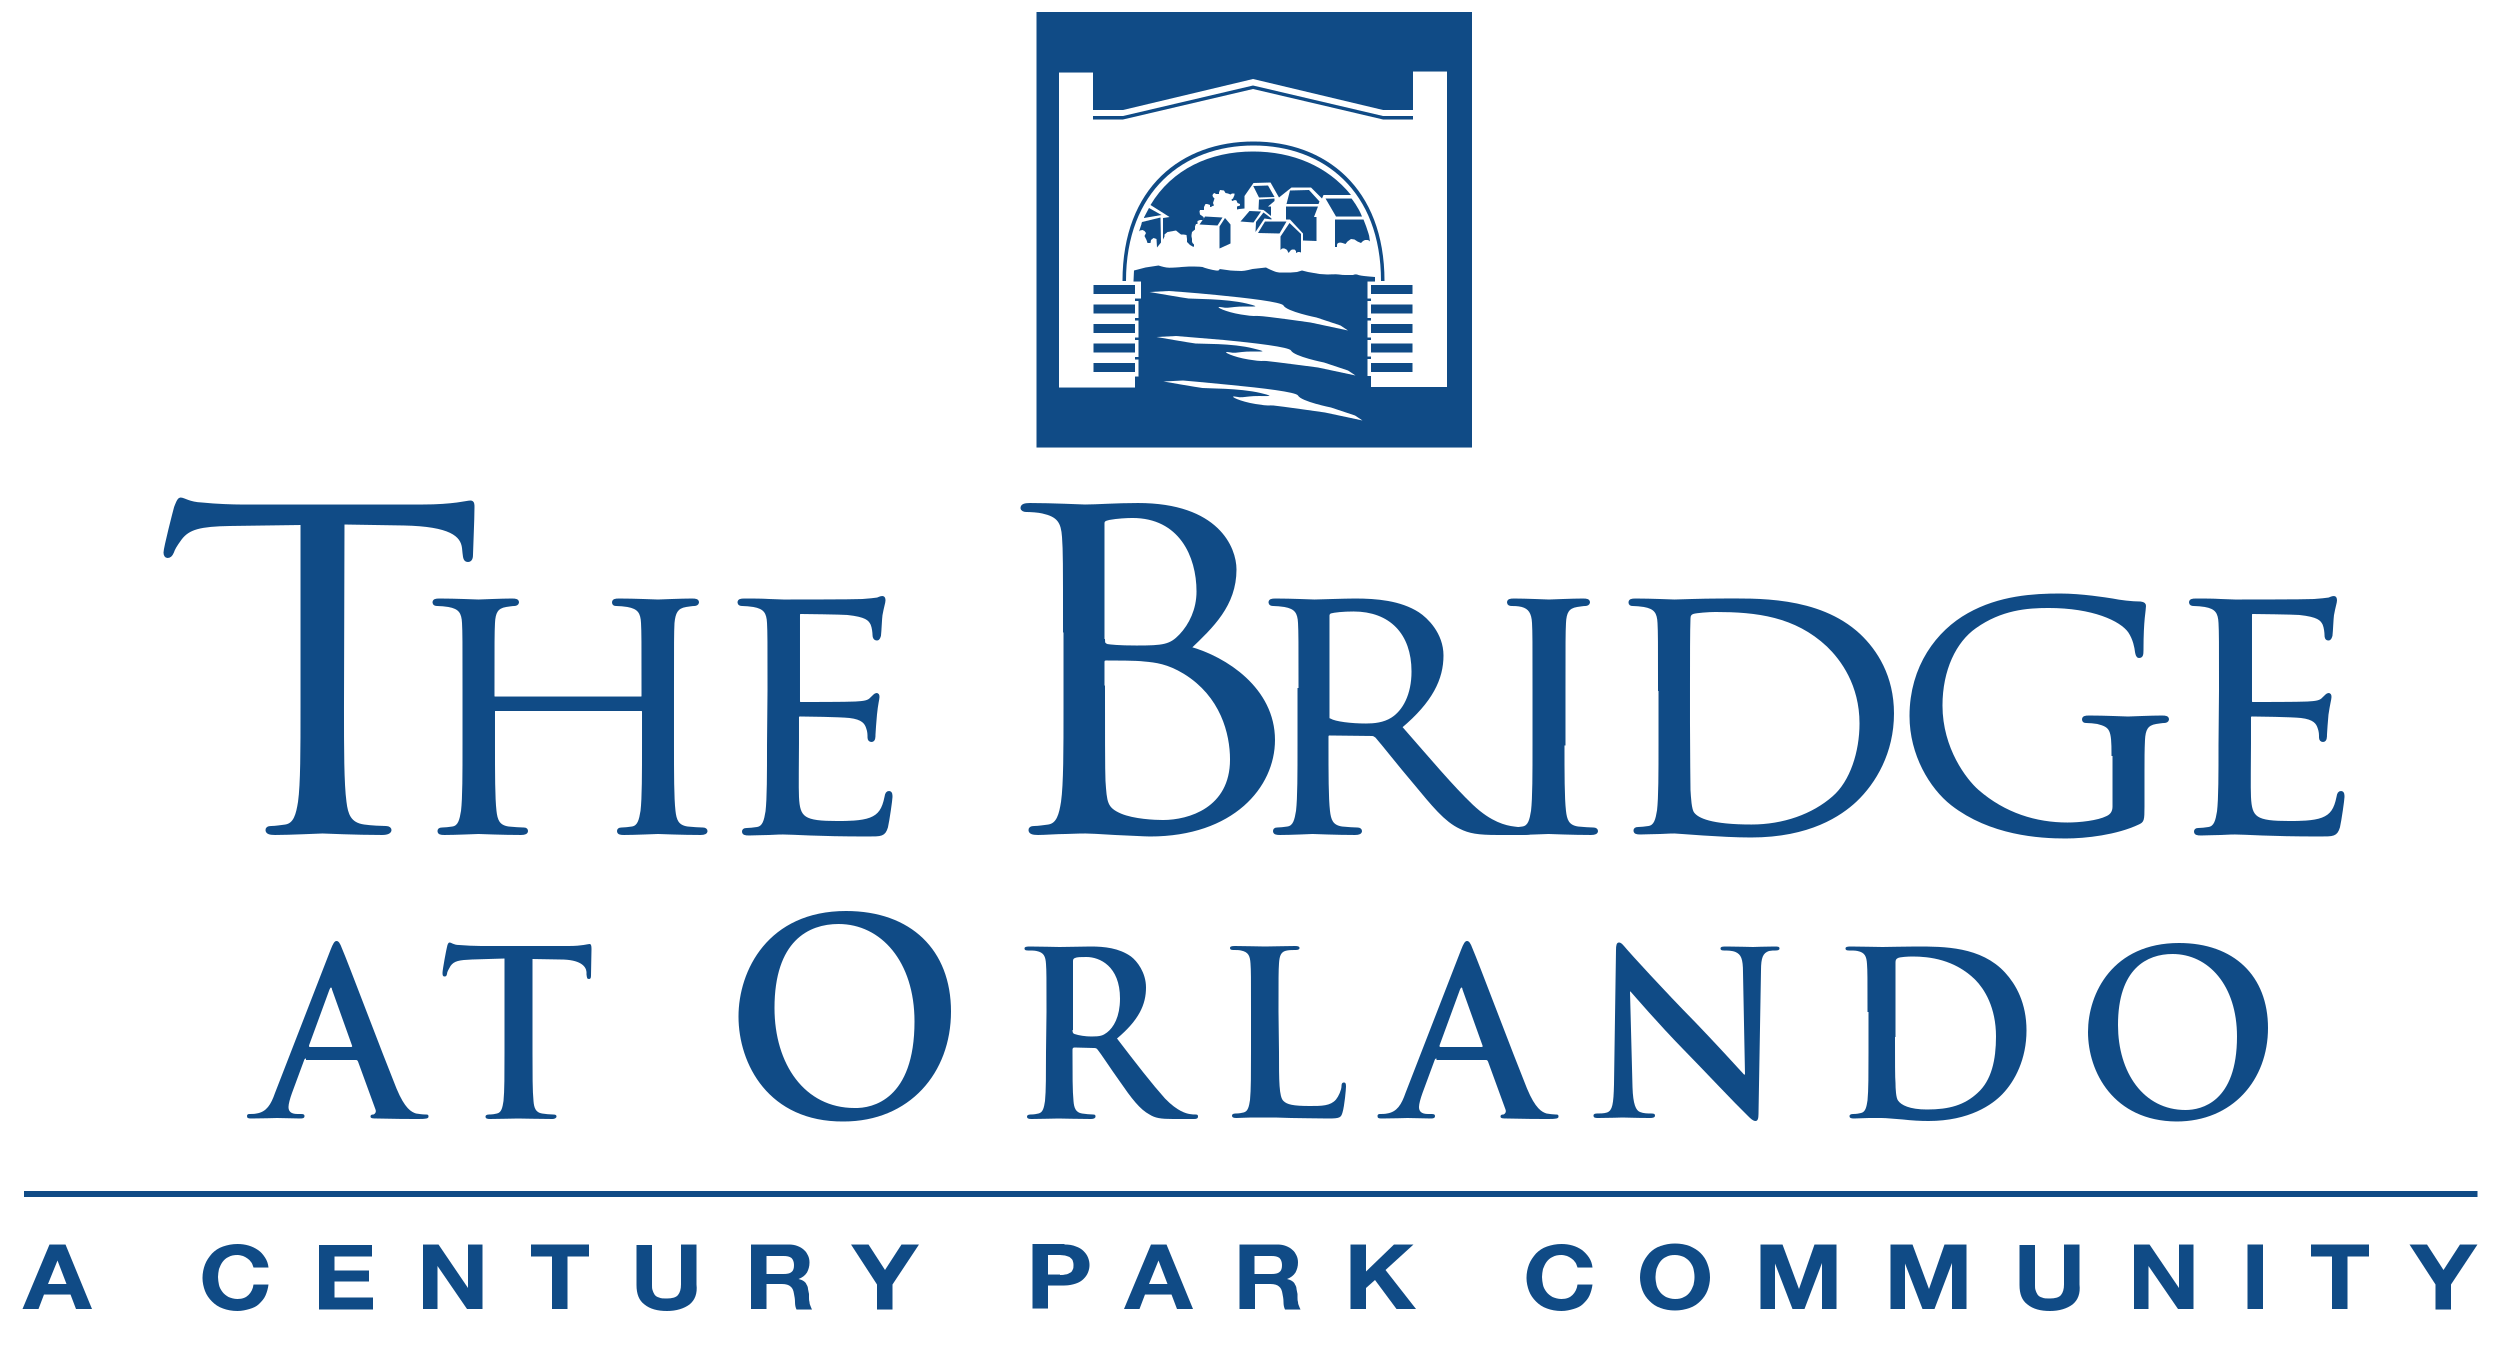 <?xml version="1.0" encoding="utf-8"?>
<!-- Generator: Adobe Illustrator 22.1.0, SVG Export Plug-In . SVG Version: 6.00 Build 0)  -->
<svg version="1.1" id="Layer_1" xmlns="http://www.w3.org/2000/svg" xmlns:xlink="http://www.w3.org/1999/xlink" x="0px" y="0px"
	 viewBox="0 0 500 269" style="enable-background:new 0 0 500 269;" xml:space="preserve">
<style type="text/css">
	.st0{display:none;}
	.st1{display:inline;stroke:#000000;}
	.st2{fill:#104B86;}
	.st3{fill:#104B86;stroke:#104B86;stroke-width:0.595;}
</style>
<g id="Layer_1_1_">
</g>
<g id="Layer_4" class="st0">
	<rect class="st1" width="500" height="251"/>
</g>
<polygon class="st2" points="253.6,37.1 250.7,37.2 250.6,37.1 251.8,39.5 254.9,39.4 "/>
<polygon class="st2" points="254.9,39.7 251.8,39.9 251.7,41.9 252.7,42 254.2,43.2 254.2,41.3 253.6,41.3 254.9,40.2 "/>
<polygon class="st2" points="243.9,45.3 243.9,49.7 246.1,48.7 246.1,44.9 245,43.6 "/>
<polygon class="st2" points="249.9,42.2 248.1,44.3 250.7,44.5 252.2,42.3 "/>
<polygon class="st2" points="257.2,41.3 257.2,43.9 258,43.9 260.6,46.7 260.6,48.1 263.3,48.2 263.3,43.4 262.8,43.4 263.6,41.3 
	"/>
<polygon class="st2" points="254.3,43.9 254.3,43.7 252.7,42.5 251.2,44.4 251.1,46.4 252.9,43.7 "/>
<polygon class="st2" points="253,44.3 251.6,46.6 255.9,46.7 257.3,44.3 "/>
<path class="st2" d="M257.9,44.6l-1.8,2.7v2.6V50l0.2-0.2c0,0,0.3-0.3,0.8,0c0.5,0.2,0.5,0.7,0.5,0.7h0.2l0.3-0.4l0.3-0.2h0.5
	l0.3,0.3v0.4l0.4-0.2h0.3l0.3,0.1v-3.7L257.9,44.6z"/>
<rect x="218.7" y="68.7" class="st2" width="8.3" height="1.8"/>
<rect x="218.7" y="72.6" class="st2" width="8.3" height="1.8"/>
<rect x="218.7" y="64.8" class="st2" width="8.3" height="1.8"/>
<path class="st2" d="M228.4,44.4c0,0.1-0.1,0.2-0.1,0.3v0.1c-0.2,0.5-0.3,1-0.5,1.5l0.2-0.2l0.5-0.1l0.4,0.2l0.3,0.4l-0.3,0.6
	l0.4,0.8l0.2,0.6h0.6l0.1-0.6l0.5-0.4l0.6,0.2l0.1,1.7l0.8-1l-0.1-5L228.4,44.4z"/>
<rect x="218.7" y="60.9" class="st2" width="8.3" height="1.8"/>
<path class="st2" d="M229.8,41.6l-0.9,1.7c-0.1,0.1-0.1,0.2-0.1,0.3l3.5-0.6L229.8,41.6L229.8,41.6z"/>
<rect x="218.7" y="57" class="st2" width="8.3" height="1.8"/>
<rect x="274.2" y="64.8" class="st2" width="8.3" height="1.8"/>
<rect x="274.2" y="68.7" class="st2" width="8.3" height="1.8"/>
<rect x="274.2" y="60.9" class="st2" width="8.3" height="1.8"/>
<rect x="274.2" y="72.6" class="st2" width="8.3" height="1.8"/>
<path class="st2" d="M276.9,56.2c0-18.7-11.9-27.9-26.2-27.9s-26.2,9.1-26.2,27.9h0.7c0-18,11.5-27.1,25.5-27.1
	c14,0,25.5,9.1,25.5,27.1H276.9z"/>
<rect x="274.2" y="57" class="st2" width="8.3" height="1.8"/>
<path class="st2" d="M207.3,2.4v87.1h87.1V2.4H207.3z M249.3,60.7c-4.2-1-10.7-0.9-11.6-1c-0.9-0.1-7.8-1.3-7.8-1.3l3.8-0.2
	c0,0,4.6,0.3,9.6,0.8c6.2,0.6,13,1.4,13.4,2.1c0.6,1.2,6.6,2.4,6.6,2.4l4.8,1.6l1.5,1l-7.5-1.6c0,0-9.1-1.3-10.3-1.3
	c-1.1-0.1-0.5,0.2-3.6-0.3s-5.3-1.6-4.2-1.5s0.6,0.3,2.9,0C249.2,61.1,253.5,61.7,249.3,60.7z M235.2,67.2c0,0,4.6,0.4,9.6,0.8
	c6.2,0.6,13,1.4,13.4,2.1c0.6,1.2,6.6,2.4,6.6,2.4l4.8,1.6l1.5,1l-7.5-1.6c0,0-9.1-1.2-10.3-1.3c-1.1-0.1-0.5,0.2-3.6-0.3
	s-5.3-1.6-4.2-1.5s0.7,0.3,2.9,0c2.3-0.3,6.5,0.3,2.3-0.7c-4.2-1.1-10.7-0.9-11.6-1c-0.9-0.1-7.8-1.3-7.8-1.3L235.2,67.2z M265,82.5
	c0,0-9.1-1.3-10.3-1.4c-1.1-0.1-0.5,0.2-3.6-0.3s-5.3-1.6-4.2-1.5s0.6,0.3,2.9,0c2.3-0.3,6.5,0.3,2.3-0.7s-10.8-0.9-11.6-1
	c-0.9-0.1-7.8-1.3-7.8-1.3l3.9-0.2c0,0,4.6,0.4,9.6,0.9c6.2,0.6,13,1.4,13.4,2.1c0.6,1.2,6.6,2.4,6.6,2.4l4.8,1.6l1.5,1L265,82.5z
	 M289.4,77.4h-15.2v-2.2h-0.7v-3.4h0.7v-0.5h-0.7V68h0.7v-0.5h-0.7v-3.4h0.7v-0.5h-0.7v-3.4h0.7v-0.5h-0.7v-3.4h1.5
	c0-0.3,0-0.6,0-0.9l-1.2-0.1l-1-0.1c0,0-1-0.1-1.4-0.3c-0.4-0.1-0.8,0.1-0.8,0.1s-0.8,0-1.4,0c-0.5,0-0.8,0-1.4-0.1
	c-0.5-0.1-2.3,0-2.3,0l-1.6-0.1l-2.3-0.4l-1.2-0.3l-1,0.3l-1.2,0.1h-1.9c0,0-0.7,0.1-1.6-0.3c-1-0.4-1.5-0.7-1.5-0.7l-2.7,0.3
	c0,0-1.5,0.4-2.2,0.4s-2.2-0.1-2.2-0.1l-2.2-0.3c0,0,0.1,0.4-0.7,0.3c-0.8-0.1-2.3-0.5-2.7-0.7c-0.4-0.1-2.6-0.1-2.6-0.1l-1.6,0.1
	c0,0-0.8,0.1-1.2,0.1s-1.1,0.1-1.8,0s-1.6-0.4-1.6-0.4l-2.6,0.4l-2.3,0.6c0,0.7-0.1,1.4-0.1,2.2h1.5v3.4H227v0.5h0.7v3.4H227v0.5
	h0.7v3.4H227V68h0.7v3.4H227v0.5h0.7v3.4H227v2.2h-15.2v-63h6.8V22h6l26-6.2l26,6.2h6v-7.7h6.8V77.4z"/>
<polygon class="st2" points="250.6,17.1 224.6,23.2 218.6,23.2 218.6,23.9 224.6,23.9 250.6,17.8 276.6,23.9 282.6,23.9 282.6,23.2 
	276.6,23.2 "/>
<polygon class="st2" points="240.6,43.9 239.9,44.9 243.5,45.1 244.5,43.5 241,43.3 240.7,43.8 240.7,43.9 "/>
<path class="st2" d="M250.6,30.3c-8.6,0-16.2,3.5-20.5,10.7l3.8,2.4l-1.3,0.2v4.3l0.3-0.6v-0.4l0.6-0.5l1.7-0.3l0.6,0.5l0.4,0.3h0.5
	l0.6,0.1l0.1,0.8v0.6L238,49l0.7,0.4l0.1-0.2v-0.3l-0.3-0.3l-0.1-0.3v-0.5l-0.1-0.5V47l0.1-0.6c0,0,0,0,0.6-0.5v-0.6l0.2-0.5h0.3
	v-0.3v-0.3L240,44h0.7l0.1-0.2l-0.1-0.4l-0.7-0.5l-0.1-0.6L240,42h0.3h0.5v-0.6l0.3-0.6h0.3L242,41c0,0,0,0,0,0.3s0.5-0.1,0.5-0.1
	l0.3-0.1l-0.2-0.5c0,0,0,0,0.2-0.6l0.1-0.3l-0.3-0.3l-0.1-0.3l0.1-0.3l0.3-0.2l0.3,0.2h0.6v-0.3L244,38l0.8,0.1l0.3,0.5l0.5,0.1
	l0.5,0.2l0.3-0.2h0.5V39l-0.3,0.7l-0.3,0.2l0.1,0.3L247,40l0.3,0.1l0.2,0.5l0.5,0.2v0.3l-0.3,0.1l-0.3,0.1v0.3v0.3l0.5-0.1l1-0.1
	v-2.5l1.8-2.6l3.4-0.1l1.7,3l2.5-2h3.9l2.2,2.2l0.3-0.7h5.5C265.5,33.2,258.5,30.3,250.6,30.3z"/>
<polygon class="st2" points="258,38.1 257.3,40.8 263.7,40.8 263.9,40.3 261.8,38 "/>
<path class="st2" d="M270.8,40.4l-0.2-0.3c-0.1-0.1-0.2-0.3-0.3-0.4h-5.2l2.1,3.6h5.2c-0.2-0.5-0.4-0.9-0.6-1.3
	C271.4,41.4,271.2,40.9,270.8,40.4z"/>
<path class="st2" d="M273.7,46.7c-0.1-0.3-0.2-0.6-0.3-0.9c-0.2-0.7-0.5-1.3-0.7-1.9H267v5.5h0.4c0,0,0,0,0-0.2
	c-0.1-1,1.1-0.6,1.1-0.6l0.6,0.2l0.4-0.5l0.7-0.5l0.7,0.1l0.6,0.4l0.7,0.3l0.4-0.4L273,48h0.5l0.3,0.1l0.2,0.2
	c0-0.2-0.1-0.4-0.1-0.6C273.9,47.4,273.8,47,273.7,46.7z"/>
<path class="st2" d="M272.4,43.3L272.4,43.3c0.1,0.2,0.2,0.4,0.3,0.6l0,0C272.6,43.7,272.5,43.5,272.4,43.3z"/>
<path d="M250.6,29.9"/>
<path d="M250.6,29.9"/>
<path class="st2" d="M61.2,211.7c-0.2,0-0.3,0.1-0.4,0.4l-2.4,6.5c-0.4,1.1-0.7,2.2-0.7,2.8c0,0.8,0.4,1.4,1.8,1.4h0.7
	c0.5,0,0.7,0.1,0.7,0.4c0,0.4-0.3,0.5-0.8,0.5c-1.4,0-3.3-0.1-4.7-0.1c-0.5,0-2.9,0.1-5.2,0.1c-0.6,0-0.8-0.1-0.8-0.5
	c0-0.3,0.2-0.4,0.5-0.4c0.4,0,1,0,1.4-0.1c2-0.3,2.9-1.8,3.7-4.1L66.1,190c0.5-1.3,0.8-1.8,1.2-1.8c0.4,0,0.7,0.4,1.1,1.5
	c1.1,2.5,8.1,21.1,10.9,28c1.7,4.1,3,4.7,3.9,5c0.7,0.1,1.3,0.2,1.9,0.2c0.4,0,0.6,0,0.6,0.4s-0.4,0.5-2,0.5s-4.8,0-8.3-0.1
	c-0.8,0-1.3,0-1.3-0.4c0-0.3,0.2-0.4,0.6-0.4c0.3-0.1,0.6-0.5,0.4-1l-3.5-9.6c-0.1-0.2-0.2-0.3-0.4-0.3h-10L61.2,211.7L61.2,211.7z
	 M70.2,209.4c0.2,0,0.3-0.1,0.2-0.3l-4-11.2c0-0.2-0.1-0.4-0.2-0.4s-0.2,0.2-0.3,0.4l-4.1,11.2c0,0.2,0,0.3,0.2,0.3H70.2z"/>
<path class="st2" d="M101,191.7l-6.6,0.2c-2.6,0.1-3.6,0.3-4.3,1.3c-0.4,0.7-0.7,1.2-0.7,1.6c-0.1,0.4-0.2,0.5-0.5,0.5
	s-0.4-0.2-0.4-0.7c0-0.7,0.8-4.9,0.9-5.2c0.1-0.6,0.3-0.9,0.5-0.9c0.4,0,0.8,0.5,1.9,0.5c1.3,0.1,3,0.2,4.4,0.2h17.5
	c1.4,0,2.4-0.1,3-0.2c0.7-0.1,1-0.2,1.2-0.2c0.3,0,0.4,0.3,0.4,1c0,1-0.1,4.1-0.1,5.3c0,0.5-0.1,0.7-0.4,0.7c-0.4,0-0.4-0.2-0.5-0.9
	v-0.5c-0.1-1.2-1.3-2.5-5.2-2.5l-5.6-0.1v18.7c0,4.2,0,7.8,0.2,9.7c0.1,1.3,0.4,2.3,1.7,2.5c0.6,0.1,1.6,0.2,2.2,0.2
	c0.5,0,0.7,0.1,0.7,0.4c0,0.3-0.4,0.5-0.8,0.5c-2.9,0-5.7-0.1-6.9-0.1c-1,0-3.8,0.1-5.6,0.1c-0.6,0-0.9-0.1-0.9-0.5
	c0-0.2,0.2-0.4,0.7-0.4c0.7,0,1.2-0.1,1.6-0.2c0.9-0.2,1.1-1.2,1.3-2.5c0.2-1.9,0.2-5.5,0.2-9.7v-18.8L101,191.7L101,191.7z"/>
<path class="st2" d="M147.7,203.3c0-9.2,5.9-21.1,21.5-21.1c13,0,21,7.8,21,20.1s-8.3,22-21.5,22
	C153.7,224.4,147.7,212.8,147.7,203.3z M182.9,204.3c0-12-6.7-19.5-15.2-19.5c-6,0-12.8,3.4-12.8,16.8c0,11.2,6,20,16,20
	C174.5,221.7,182.9,219.9,182.9,204.3z"/>
<path class="st2" d="M209.3,202.4c0-6.9,0-8.2-0.1-9.6c-0.1-1.5-0.4-2.3-1.9-2.6c-0.4-0.1-1.1-0.1-1.7-0.1c-0.5,0-0.7-0.1-0.7-0.4
	c0-0.3,0.3-0.4,1-0.4c2.3,0,5.1,0.1,6,0.1c1.5,0,4.9-0.1,6.2-0.1c2.8,0,5.7,0.3,8.1,2c1.2,0.9,3,3.2,3,6.2c0,3.4-1.4,6.5-5.8,10.2
	c3.9,5.1,7,9.1,9.6,12c2.5,2.6,4.3,3,4.9,3.1c0.5,0.1,0.9,0.1,1.2,0.1c0.4,0,0.5,0.1,0.5,0.4c0,0.4-0.3,0.5-0.8,0.5h-4.2
	c-2.5,0-3.6-0.2-4.7-0.9c-1.9-1-3.6-3.2-6-6.7c-1.8-2.5-3.8-5.6-4.4-6.3c-0.2-0.3-0.5-0.3-0.8-0.3l-3.8-0.1c-0.2,0-0.4,0.1-0.4,0.4
	v0.6c0,4.2,0,7.8,0.2,9.7c0.1,1.3,0.4,2.3,1.7,2.5c0.7,0.1,1.6,0.2,2.2,0.2c0.4,0,0.5,0.1,0.5,0.4c0,0.3-0.3,0.5-0.9,0.5
	c-2.6,0-5.8-0.1-6.5-0.1c-0.8,0-3.6,0.1-5.4,0.1c-0.6,0-0.9-0.1-0.9-0.5c0-0.2,0.2-0.4,0.7-0.4c0.7,0,1.2-0.1,1.6-0.2
	c0.9-0.2,1.1-1.2,1.3-2.5c0.2-1.9,0.2-5.5,0.2-9.7L209.3,202.4L209.3,202.4z M214.5,206c0,0.5,0.1,0.7,0.4,0.8
	c0.9,0.3,2.2,0.5,3.4,0.5c1.8,0,2.3-0.2,3.1-0.8c1.3-1,2.6-3.1,2.6-6.8c0-6.5-4.1-8.3-6.7-8.3c-1.1,0-1.9,0-2.3,0.2
	c-0.3,0.1-0.4,0.3-0.4,0.6V206H214.5z"/>
<path class="st2" d="M255.8,210.4c0,5.8,0,9,0.9,9.8c0.7,0.7,1.9,1,5.3,1c2.3,0,4.1,0,5.2-1.3c0.5-0.6,1.1-1.9,1.1-2.7
	c0-0.4,0.1-0.7,0.5-0.7c0.3,0,0.4,0.2,0.4,0.8c0,0.5-0.3,3.9-0.7,5.2c-0.3,1-0.5,1.2-2.8,1.2c-3.2,0-5.5-0.1-7.5-0.1
	c-2-0.1-3.6-0.1-5.4-0.1c-0.5,0-1.5,0-2.5,0s-2.2,0.1-3,0.1c-0.6,0-0.9-0.1-0.9-0.5c0-0.2,0.2-0.4,0.7-0.4c0.7,0,1.2-0.1,1.6-0.2
	c0.9-0.2,1.1-1.2,1.3-2.5c0.2-1.9,0.2-5.5,0.2-9.7v-8c0-6.9,0-8.2-0.1-9.6c-0.1-1.5-0.4-2.3-1.9-2.6c-0.4-0.1-0.9-0.1-1.5-0.1
	c-0.5,0-0.7-0.1-0.7-0.4c0-0.3,0.3-0.4,1-0.4c2.1,0,4.9,0.1,6,0.1s4.3-0.1,6-0.1c0.6,0,0.9,0.1,0.9,0.4c0,0.3-0.3,0.4-0.8,0.4
	s-1.2,0-1.7,0.1c-1.2,0.2-1.5,1-1.6,2.6c-0.1,1.5-0.1,2.7-0.1,9.6L255.8,210.4L255.8,210.4z"/>
<path class="st2" d="M287.3,211.7c-0.2,0-0.3,0.1-0.4,0.4l-2.4,6.5c-0.4,1.1-0.7,2.2-0.7,2.8c0,0.8,0.4,1.4,1.8,1.4h0.7
	c0.5,0,0.7,0.1,0.7,0.4c0,0.4-0.3,0.5-0.8,0.5c-1.4,0-3.3-0.1-4.7-0.1c-0.5,0-2.9,0.1-5.2,0.1c-0.6,0-0.8-0.1-0.8-0.5
	c0-0.3,0.2-0.4,0.5-0.4c0.4,0,1,0,1.4-0.1c2-0.3,2.9-1.8,3.7-4.1l11.1-28.6c0.5-1.3,0.8-1.8,1.2-1.8c0.4,0,0.7,0.4,1.1,1.5
	c1.1,2.5,8.1,21.1,10.9,28c1.7,4.1,3,4.7,3.9,5c0.7,0.1,1.3,0.2,1.8,0.2c0.4,0,0.6,0,0.6,0.4s-0.4,0.5-2,0.5s-4.8,0-8.3-0.1
	c-0.8,0-1.3,0-1.3-0.4c0-0.3,0.2-0.4,0.6-0.4c0.3-0.1,0.6-0.5,0.4-1l-3.5-9.6c-0.1-0.2-0.2-0.3-0.4-0.3h-9.9L287.3,211.7
	L287.3,211.7z M296.3,209.4c0.2,0,0.3-0.1,0.2-0.3l-4-11.2c0-0.2-0.1-0.4-0.2-0.4s-0.2,0.2-0.3,0.4l-4.1,11.2c0,0.2,0,0.3,0.2,0.3
	H296.3z"/>
<path class="st2" d="M326.5,217.4c0.1,3.5,0.7,4.7,1.5,5c0.7,0.3,1.6,0.3,2.3,0.3c0.5,0,0.7,0.1,0.7,0.4c0,0.4-0.4,0.5-1,0.5
	c-2.9,0-4.6-0.1-5.5-0.1c-0.4,0-2.5,0.1-4.8,0.1c-0.6,0-1,0-1-0.5c0-0.3,0.3-0.4,0.7-0.4c0.6,0,1.4,0,2-0.2c1.1-0.4,1.3-1.7,1.4-5.6
	l0.4-26.9c0-0.9,0.1-1.5,0.6-1.5s0.9,0.6,1.6,1.4c0.5,0.6,7.2,8,13.7,14.6c3,3.1,9,9.6,9.7,10.4h0.2l-0.4-20.4
	c0-2.8-0.4-3.6-1.5-4.1c-0.7-0.3-1.7-0.3-2.3-0.3c-0.5,0-0.7-0.1-0.7-0.4c0-0.4,0.5-0.4,1.2-0.4c2.3,0,4.4,0.1,5.3,0.1
	c0.5,0,2.2-0.1,4.3-0.1c0.6,0,1,0,1,0.4c0,0.3-0.3,0.4-0.8,0.4c-0.4,0-0.8,0-1.3,0.1c-1.2,0.4-1.6,1.3-1.6,3.9l-0.5,28.7
	c0,1-0.2,1.4-0.6,1.4c-0.5,0-1-0.5-1.5-1c-2.8-2.7-8.4-8.7-13-13.4c-4.8-4.9-9.7-10.6-10.5-11.5H326L326.5,217.4z"/>
<path class="st2" d="M373.5,202.4c0-6.9,0-8.2-0.1-9.6c-0.1-1.5-0.4-2.3-1.9-2.6c-0.4-0.1-1.1-0.1-1.7-0.1c-0.5,0-0.7-0.1-0.7-0.4
	c0-0.3,0.3-0.4,1-0.4c2.3,0,5.1,0.1,6.4,0.1c1.4,0,4.1-0.1,6.8-0.1c5.5,0,12.9,0,17.7,5.2c2.2,2.4,4.3,6.1,4.3,11.6
	c0,5.7-2.3,10.1-4.8,12.7c-2,2.1-6.6,5.4-14.8,5.4c-1.6,0-3.4-0.1-5.1-0.3c-1.7-0.1-3.2-0.3-4.3-0.3c-0.5,0-1.5,0-2.5,0
	s-2.2,0.1-3,0.1c-0.6,0-0.9-0.1-0.9-0.5c0-0.2,0.2-0.4,0.7-0.4c0.7,0,1.2-0.1,1.6-0.2c0.9-0.2,1.1-1.2,1.3-2.5
	c0.2-1.9,0.2-5.5,0.2-9.7v-8H373.5z M379,207.4c0,4.8,0,8.3,0.1,9.2c0,1.1,0.1,3,0.5,3.5c0.6,0.9,2.3,1.8,5.8,1.8
	c4.5,0,7.5-0.9,10.1-3.3c2.8-2.5,3.7-6.6,3.7-11.3c0-5.8-2.3-9.5-4.2-11.4c-4.1-4-9.1-4.6-12.5-4.6c-0.9,0-2.5,0.1-2.9,0.3
	s-0.5,0.4-0.5,0.9c0,1.6,0,5.5,0,9.1v5.8H379z"/>
<path class="st2" d="M417.6,206.4c0-7.8,5-17.8,18.2-17.8c11,0,17.8,6.6,17.8,17s-7.1,18.7-18.3,18.7
	C422.7,224.2,417.6,214.4,417.6,206.4z M447.4,207.3c0-10.2-5.7-16.5-12.9-16.5c-5.1,0-10.9,2.9-10.9,14.2c0,9.5,5.1,17,13.5,17
	C440.3,222,447.4,220.4,447.4,207.3z"/>
<rect x="4.8" y="238.2" class="st2" width="490.7" height="1.2"/>
<path class="st3" d="M68.5,141.5c0,8.3,0,15.2,0.5,18.9c0.3,2.5,0.9,4.4,3.8,4.8c1.4,0.2,3.5,0.3,4.4,0.3c0.6,0,0.8,0.3,0.8,0.5
	c0,0.4-0.5,0.7-1.6,0.7c-5.3,0-11.5-0.3-11.9-0.3c-0.5,0-6.6,0.3-9.5,0.3c-1.1,0-1.6-0.2-1.6-0.7c0-0.3,0.2-0.5,0.8-0.5
	c0.9,0,2-0.2,2.9-0.3c1.9-0.3,2.4-2.3,2.8-4.8c0.5-3.6,0.5-10.5,0.5-18.9v-36.8L46,104.9c-6,0.1-8.3,0.7-9.9,2.8
	c-1.1,1.5-1.4,2.1-1.6,2.7c-0.3,0.7-0.6,0.9-1,0.9c-0.3,0-0.5-0.3-0.5-0.8c0-0.9,1.9-8.3,2.1-9c0.2-0.5,0.6-1.7,1-1.7
	c0.7,0,1.7,0.9,4.3,1c2.8,0.3,6.5,0.4,7.7,0.4h36.4c3.1,0,5.3-0.2,6.9-0.4c1.5-0.2,2.3-0.4,2.7-0.4c0.5,0,0.5,0.5,0.5,1
	c0,2.6-0.3,8.6-0.3,9.6c0,0.8-0.3,1.1-0.7,1.1c-0.5,0-0.7-0.3-0.8-1.5l-0.1-1c-0.3-2.6-2.6-4.6-11.9-4.8l-12.2-0.2L68.5,141.5
	L68.5,141.5z"/>
<path class="st3" d="M134.5,148.8c0,5.9,0,10.8,0.3,13.4c0.2,1.8,0.6,3.1,2.7,3.4c1,0.1,2.5,0.2,3.1,0.2c0.4,0,0.6,0.2,0.6,0.4
	c0,0.3-0.3,0.5-1.1,0.5c-3.8,0-8.1-0.2-8.5-0.2c-0.3,0-4.7,0.2-6.8,0.2c-0.8,0-1.1-0.1-1.1-0.5c0-0.2,0.1-0.4,0.6-0.4
	c0.6,0,1.4-0.1,2.1-0.2c1.4-0.2,1.7-1.6,2-3.4c0.3-2.6,0.3-7.5,0.3-13.4v-6.5c0-0.2-0.2-0.4-0.4-0.4H99.1c-0.2,0-0.4,0.1-0.4,0.4
	v6.5c0,5.9,0,10.8,0.3,13.4c0.2,1.8,0.6,3.1,2.7,3.4c1,0.1,2.5,0.2,3.1,0.2c0.4,0,0.5,0.2,0.5,0.4c0,0.3-0.3,0.5-1.1,0.5
	c-3.8,0-8.1-0.2-8.5-0.2c-0.3,0-4.7,0.2-6.8,0.2c-0.8,0-1.1-0.1-1.1-0.5c0-0.2,0.1-0.4,0.6-0.4c0.6,0,1.4-0.1,2.1-0.2
	c1.4-0.2,1.7-1.6,2-3.4c0.3-2.6,0.3-7.5,0.3-13.4v-10.9c0-9.6,0-11.4-0.1-13.3c-0.1-2.1-0.7-3.1-3-3.5c-0.5-0.1-1.7-0.2-2.3-0.2
	c-0.3,0-0.6-0.1-0.6-0.4c0-0.4,0.3-0.5,1.1-0.5c3.1,0,7.4,0.2,7.8,0.2c0.3,0,4.7-0.2,6.7-0.2c0.8,0,1.1,0.1,1.1,0.5
	c0,0.2-0.3,0.4-0.6,0.4c-0.5,0-0.9,0.1-1.7,0.2c-1.9,0.3-2.4,1.4-2.5,3.5c-0.1,2-0.1,3.7-0.1,13.3v1.3c0,0.3,0.2,0.4,0.4,0.4h29.2
	c0.2,0,0.4-0.1,0.4-0.4v-1.3c0-9.6,0-11.4-0.1-13.3c-0.1-2.1-0.7-3.1-3-3.5c-0.5-0.1-1.7-0.2-2.3-0.2c-0.3,0-0.5-0.1-0.5-0.4
	c0-0.4,0.3-0.5,1.1-0.5c3.1,0,7.4,0.2,7.8,0.2c0.3,0,4.7-0.2,6.8-0.2c0.8,0,1.1,0.1,1.1,0.5c0,0.2-0.3,0.4-0.6,0.4
	c-0.5,0-0.9,0.1-1.7,0.2c-1.9,0.3-2.4,1.4-2.6,3.5c-0.1,2-0.1,3.7-0.1,13.3L134.5,148.8L134.5,148.8z"/>
<path class="st3" d="M153.8,137.9c0-9.6,0-11.4-0.1-13.3c-0.1-2.1-0.7-3.1-3-3.5c-0.6-0.1-1.7-0.2-2.3-0.2c-0.3,0-0.6-0.1-0.6-0.4
	c0-0.4,0.3-0.5,1.1-0.5c1.6,0,3.4,0,5,0.1l2.8,0.1c0.5,0,14.2,0,15.8-0.1c1.3-0.1,2.4-0.2,3-0.3c0.3-0.1,0.6-0.3,1-0.3
	c0.2,0,0.3,0.2,0.3,0.6s-0.3,1.2-0.6,2.9c-0.1,0.6-0.2,3.3-0.3,4.1c-0.1,0.3-0.2,0.7-0.5,0.7c-0.4,0-0.6-0.3-0.6-0.8
	c0-0.4-0.1-1.5-0.4-2.2c-0.5-1-1.2-1.7-4.9-2.1c-1.2-0.1-8.7-0.2-9.4-0.2c-0.3,0-0.4,0.2-0.4,0.6v17c0,0.4,0.1,0.6,0.4,0.6
	c0.9,0,9.4,0,11-0.1c1.7-0.1,2.6-0.2,3.2-0.9c0.5-0.5,0.8-0.8,1-0.8s0.3,0.1,0.3,0.5s-0.3,1.4-0.5,3.5c-0.1,1.2-0.3,3.5-0.3,4
	s0,1.2-0.5,1.2c-0.3,0-0.5-0.2-0.5-0.6c0-0.6,0-1.2-0.3-2c-0.3-0.9-0.9-1.9-3.6-2.2c-1.9-0.2-8.7-0.3-9.9-0.3
	c-0.3,0-0.5,0.2-0.5,0.4v5.4c0,2.1-0.1,9.3,0,10.6c0.2,4.3,1.2,5.1,8,5.1c1.8,0,4.8,0,6.6-0.7s2.6-1.9,3.1-4.4
	c0.1-0.7,0.3-0.9,0.6-0.9c0.4,0,0.4,0.5,0.4,0.9c0,0.5-0.6,4.7-0.9,6c-0.5,1.6-1,1.6-3.7,1.6c-5.2,0-9-0.1-11.6-0.2
	c-2.7-0.1-4.3-0.2-5.4-0.2c-0.1,0-1.3,0-2.8,0.1c-1.4,0-3,0.1-4,0.1c-0.8,0-1.1-0.1-1.1-0.5c0-0.2,0.1-0.4,0.6-0.4
	c0.6,0,1.4-0.1,2.1-0.2c1.4-0.2,1.7-1.6,2-3.4c0.3-2.6,0.3-7.5,0.3-13.4L153.8,137.9L153.8,137.9z"/>
<path class="st3" d="M212.9,126.2c0-13.6,0-16-0.2-18.8c-0.2-3-1-4.3-4.2-5c-0.8-0.2-2.4-0.3-3.3-0.3c-0.4,0-0.8-0.2-0.8-0.5
	c0-0.5,0.5-0.7,1.6-0.7c4.4,0,10.5,0.3,11,0.3c2.3,0,6.1-0.3,10.6-0.3c15.9,0,19.4,8.7,19.4,13c0,7.1-4.6,11.4-9.1,15.7
	c7.2,2,16.8,8.2,16.8,18.4c0,9.3-8.2,19-24.7,19c-1.1,0-4.2-0.2-7-0.3c-2.8-0.2-5.5-0.3-5.9-0.3c-0.2,0-1.8,0-3.9,0.1
	c-1.9,0-4.2,0.2-5.6,0.2c-1.1,0-1.6-0.2-1.6-0.7c0-0.3,0.2-0.5,0.8-0.5c0.9,0,2-0.2,2.9-0.3c1.9-0.3,2.4-2.3,2.8-4.8
	c0.5-3.6,0.5-10.5,0.5-18.9v-15.3L212.9,126.2L212.9,126.2z M220.7,128.1c0,0.6,0.2,0.8,0.7,1c0.6,0.1,2.3,0.3,5.9,0.3
	c5.4,0,6.8-0.2,8.8-2.3c2-2.1,3.5-5.2,3.5-8.8c0-7.2-3.6-15-13.1-15c-1.1,0-3.1,0.1-4.7,0.4c-0.9,0.2-1.2,0.4-1.2,1v23.4H220.7z
	 M220.7,137.4c0,6.7,0,17.5,0.1,18.8c0.3,4.3,0.3,5.5,3.3,6.8c2.6,1.1,6.8,1.3,8.5,1.3c5.2,0,13.7-2.5,13.7-12.4
	c0-5.2-1.9-12.8-9.4-17.4c-3.3-2-5.7-2.3-8.1-2.5c-1.3-0.2-6.1-0.2-7.6-0.2c-0.4,0-0.6,0.2-0.6,0.6v5L220.7,137.4L220.7,137.4z"/>
<path class="st3" d="M260,137.9c0-9.6,0-11.4-0.1-13.3c-0.1-2.1-0.7-3.1-3-3.5c-0.6-0.1-1.7-0.2-2.3-0.2c-0.3,0-0.6-0.1-0.6-0.4
	c0-0.4,0.3-0.5,1.1-0.5c3.1,0,7.4,0.2,7.8,0.2c0.8,0,6-0.2,8.1-0.2c4.3,0,9,0.4,12.6,2.7c1.7,1.1,4.8,4.1,4.8,8.4
	c0,4.6-2.1,9.1-8.3,14.3c5.7,6.5,10.3,12,14.3,15.8c3.7,3.5,6.7,4.2,8.4,4.4c1.3,0.2,2.3,0.2,2.7,0.2c0.3,0,0.6,0.2,0.6,0.4
	c0,0.4-0.4,0.5-1.7,0.5h-4.9c-3.9,0-5.6-0.3-7.4-1.2c-3-1.4-5.4-4.4-9.3-9.1c-2.9-3.4-6.1-7.5-7.5-9.1c-0.3-0.2-0.5-0.4-0.9-0.4
	l-8.5-0.1c-0.3,0-0.5,0.2-0.5,0.5v1.5c0,5.9,0,10.8,0.3,13.4c0.2,1.8,0.6,3.1,2.7,3.4c1,0.1,2.5,0.2,3.1,0.2c0.4,0,0.6,0.2,0.6,0.4
	c0,0.3-0.3,0.5-1.1,0.5c-3.8,0-8.1-0.2-8.5-0.2c-0.1,0-4.4,0.2-6.5,0.2c-0.8,0-1.1-0.1-1.1-0.5c0-0.2,0.1-0.4,0.5-0.4
	c0.6,0,1.4-0.1,2.1-0.2c1.4-0.2,1.7-1.6,2-3.4c0.3-2.6,0.3-7.5,0.3-13.4v-10.9L260,137.9L260,137.9z M265.5,143.3
	c0,0.3,0.1,0.6,0.5,0.7c1,0.6,4.2,1,7.2,1c1.7,0,3.6-0.2,5.2-1.2c2.4-1.5,4.2-4.8,4.2-9.5c0-7.7-4.5-12.3-11.9-12.3
	c-2.1,0-3.9,0.2-4.6,0.4c-0.3,0.1-0.5,0.4-0.5,0.7v20.2H265.5z"/>
<path class="st3" d="M312.6,148.8c0,5.9,0,10.8,0.3,13.4c0.2,1.8,0.6,3.1,2.7,3.4c1,0.1,2.5,0.2,3.1,0.2c0.4,0,0.6,0.2,0.6,0.4
	c0,0.3-0.3,0.5-1.1,0.5c-3.8,0-8.1-0.2-8.5-0.2s-4.7,0.2-6.7,0.2c-0.8,0-1.1-0.1-1.1-0.5c0-0.2,0.1-0.4,0.5-0.4
	c0.6,0,1.4-0.1,2.1-0.2c1.4-0.2,1.7-1.6,2-3.4c0.3-2.6,0.3-7.5,0.3-13.4v-10.9c0-9.6,0-11.4-0.1-13.3c-0.1-2.1-0.8-3.1-2.3-3.5
	c-0.8-0.2-1.7-0.2-2.1-0.2c-0.3,0-0.6-0.1-0.6-0.4c0-0.4,0.3-0.5,1.1-0.5c2.3,0,6.6,0.2,7,0.2s4.7-0.2,6.8-0.2
	c0.8,0,1.1,0.1,1.1,0.5c0,0.2-0.3,0.4-0.6,0.4c-0.5,0-0.9,0.1-1.7,0.2c-1.9,0.3-2.4,1.4-2.5,3.5c-0.1,2-0.1,3.7-0.1,13.3v10.9H312.6
	z"/>
<path class="st3" d="M331.9,137.9c0-9.6,0-11.4-0.1-13.3c-0.1-2.1-0.7-3.1-3-3.5c-0.6-0.1-1.7-0.2-2.3-0.2c-0.3,0-0.5-0.1-0.5-0.4
	c0-0.4,0.3-0.5,1.1-0.5c3.1,0,7.4,0.2,7.8,0.2c0.8,0,5.2-0.2,9.3-0.2c6.8,0,19.4-0.6,27.6,7c3.4,3.2,6.7,8.3,6.7,15.7
	c0,7.8-3.6,13.8-7.4,17.4c-3,2.8-9.2,7.1-20.9,7.1c-3,0-6.6-0.2-9.6-0.4s-5.4-0.4-5.7-0.4c-0.1,0-1.3,0-2.8,0.1c-1.4,0-3,0.1-4,0.1
	c-0.8,0-1.1-0.1-1.1-0.5c0-0.2,0.1-0.4,0.6-0.4c0.6,0,1.4-0.1,2.1-0.2c1.4-0.2,1.7-1.6,2-3.4c0.3-2.6,0.3-7.5,0.3-13.4v-10.8
	L331.9,137.9L331.9,137.9z M337.7,144.6c0,6.5,0.1,12.2,0.1,13.4c0.1,1.5,0.2,4,0.8,4.7c0.9,1.2,3.6,2.5,11.7,2.5
	c6.4,0,12.3-2.1,16.4-5.7c3.6-3.1,5.5-9.1,5.5-14.8c0-7.8-3.8-12.9-6.6-15.6c-6.5-6.1-14.3-7-22.5-7c-1.4,0-3.9,0.2-4.5,0.4
	c-0.6,0.2-0.8,0.6-0.8,1.2c-0.1,2.1-0.1,8.4-0.1,13.2V144.6z"/>
<path class="st3" d="M422.6,150.9c0-5-0.3-5.7-3.1-6.4c-0.5-0.1-1.7-0.2-2.3-0.2c-0.3,0-0.5-0.1-0.5-0.4c0-0.4,0.3-0.5,1.1-0.5
	c3.1,0,7.4,0.2,7.8,0.2c0.3,0,4.7-0.2,6.8-0.2c0.8,0,1.1,0.1,1.1,0.5c0,0.2-0.3,0.4-0.6,0.4c-0.5,0-0.9,0.1-1.7,0.2
	c-1.9,0.3-2.4,1.4-2.5,3.5c-0.1,2-0.1,3.8-0.1,6.4v6.9c0,2.8-0.1,2.9-0.9,3.3c-4.4,2.1-10.6,2.8-14.6,2.8c-5.2,0-15-0.6-22.7-6.6
	c-4.2-3.3-8.2-9.9-8.2-17.6c0-9.9,5.4-16.9,11.5-20.3c6.2-3.5,13-3.9,18.3-3.9c4.3,0,9.2,0.8,10.5,1c1.4,0.3,3.9,0.6,5.6,0.6
	c0.7,0.1,0.8,0.3,0.8,0.6c0,0.9-0.5,2.6-0.5,8.8c0,1-0.1,1.3-0.6,1.3c-0.3,0-0.4-0.4-0.5-0.9c-0.1-0.9-0.4-2.6-1.4-4.1
	c-1.7-2.4-7.3-5-16.2-5c-4.3,0-9.5,0.4-14.7,4.1c-4,2.8-6.8,8.5-6.8,15.7c0,8.7,4.9,15,7.3,17.1c5.4,4.7,11.7,6.6,18,6.6
	c2.5,0,6.1-0.4,7.9-1.3c0.9-0.4,1.4-1.1,1.4-2.2v-10.4H422.6z"/>
<path class="st3" d="M444.1,137.9c0-9.6,0-11.4-0.1-13.3c-0.1-2.1-0.7-3.1-3-3.5c-0.5-0.1-1.7-0.2-2.3-0.2c-0.3,0-0.6-0.1-0.6-0.4
	c0-0.4,0.3-0.5,1.1-0.5c1.6,0,3.4,0,5,0.1l2.8,0.1c0.5,0,14.2,0,15.8-0.1c1.3-0.1,2.4-0.2,3-0.3c0.3-0.1,0.6-0.3,1-0.3
	c0.2,0,0.3,0.2,0.3,0.6s-0.3,1.2-0.6,2.9c-0.1,0.6-0.2,3.3-0.3,4.1c-0.1,0.3-0.2,0.7-0.5,0.7c-0.4,0-0.5-0.3-0.5-0.8
	c0-0.4-0.1-1.5-0.4-2.2c-0.5-1-1.2-1.7-4.9-2.1c-1.2-0.1-8.7-0.2-9.4-0.2c-0.3,0-0.4,0.2-0.4,0.6v17c0,0.4,0.1,0.6,0.4,0.6
	c0.9,0,9.4,0,11-0.1c1.7-0.1,2.6-0.2,3.2-0.9c0.5-0.5,0.8-0.8,1-0.8s0.3,0.1,0.3,0.5s-0.3,1.4-0.6,3.5c-0.1,1.2-0.3,3.5-0.3,4
	s0,1.2-0.5,1.2c-0.3,0-0.5-0.2-0.5-0.6c0-0.6,0-1.2-0.3-2c-0.3-0.9-0.9-1.9-3.6-2.2c-1.9-0.2-8.7-0.3-9.8-0.3
	c-0.3,0-0.5,0.2-0.5,0.4v5.4c0,2.1-0.1,9.3,0,10.6c0.2,4.3,1.2,5.1,8,5.1c1.8,0,4.8,0,6.6-0.7c1.8-0.7,2.6-1.9,3.1-4.4
	c0.1-0.7,0.3-0.9,0.6-0.9c0.4,0,0.4,0.5,0.4,0.9c0,0.5-0.6,4.7-0.9,6c-0.5,1.6-1,1.6-3.7,1.6c-5.2,0-9-0.1-11.6-0.2
	c-2.7-0.1-4.3-0.2-5.4-0.2c-0.1,0-1.3,0-2.8,0.1c-1.4,0-3,0.1-4,0.1c-0.8,0-1.1-0.1-1.1-0.5c0-0.2,0.1-0.4,0.5-0.4
	c0.6,0,1.5-0.1,2.1-0.2c1.4-0.2,1.7-1.6,2-3.4c0.3-2.6,0.3-7.5,0.3-13.4L444.1,137.9L444.1,137.9z"/>
<g>
	<path class="st2" d="M13.1,248.9l5.3,12.9h-3.2l-1.1-2.9H8.8l-1.1,2.9H4.5l5.4-12.9H13.1z M13.3,256.8l-1.8-4.7l0,0l-1.9,4.7H13.3z
		"/>
	<path class="st2" d="M50.2,252.4c-0.2-0.3-0.4-0.5-0.7-0.7s-0.6-0.4-0.9-0.5c-0.4-0.1-0.7-0.2-1.1-0.2c-0.7,0-1.3,0.1-1.8,0.4
		c-0.5,0.2-0.9,0.6-1.2,1s-0.5,0.9-0.7,1.4c-0.1,0.5-0.2,1.1-0.2,1.6s0.1,1.1,0.2,1.6c0.1,0.5,0.4,1,0.7,1.4s0.7,0.7,1.2,1
		c0.5,0.2,1.1,0.4,1.8,0.4c1,0,1.7-0.3,2.2-0.8s0.9-1.2,1-2.1h3c-0.1,0.8-0.3,1.5-0.6,2.2s-0.8,1.2-1.3,1.7s-1.2,0.8-1.9,1
		s-1.5,0.4-2.4,0.4c-1.1,0-2.1-0.2-2.9-0.5c-0.9-0.3-1.6-0.8-2.2-1.4c-0.6-0.6-1.1-1.3-1.4-2.1c-0.3-0.8-0.5-1.7-0.5-2.6
		c0-1,0.2-1.9,0.5-2.7s0.8-1.5,1.4-2.2c0.6-0.6,1.3-1.1,2.2-1.4s1.8-0.5,2.9-0.5c0.8,0,1.5,0.1,2.2,0.3s1.3,0.5,1.9,0.9
		c0.6,0.4,1,0.9,1.4,1.5s0.6,1.2,0.7,2h-3C50.5,252.9,50.4,252.6,50.2,252.4z"/>
	<path class="st2" d="M74.4,248.9v2.4h-7.5v2.8h6.9v2.2h-6.9v3.2h7.7v2.4H63.8V249h10.6V248.9z"/>
	<path class="st2" d="M87.7,248.9l5.9,8.7l0,0v-8.7h2.9v12.9h-3.1l-5.9-8.6l0,0v8.6h-2.9v-12.9H87.7z"/>
	<path class="st2" d="M106.2,251.3v-2.4h11.6v2.4h-4.3v10.5h-3.1v-10.5H106.2z"/>
	<path class="st2" d="M137.9,260.9c-1.1,0.8-2.6,1.3-4.5,1.3s-3.4-0.4-4.5-1.3c-1.1-0.8-1.6-2.1-1.6-3.9v-8h3.1v8c0,0.4,0,0.7,0.1,1
		s0.2,0.6,0.4,0.9s0.5,0.5,0.9,0.6c0.4,0.2,0.9,0.2,1.5,0.2c1.1,0,1.9-0.2,2.3-0.7c0.4-0.5,0.6-1.2,0.6-2.1v-8h3.1v8
		C139.5,258.7,139,260,137.9,260.9z"/>
	<path class="st2" d="M157.8,248.9c0.6,0,1.2,0.1,1.7,0.3s0.9,0.4,1.3,0.8c0.4,0.3,0.6,0.7,0.8,1.1s0.3,0.9,0.3,1.4
		c0,0.8-0.2,1.4-0.5,2c-0.4,0.6-0.9,1-1.7,1.3l0,0c0.4,0.1,0.7,0.2,1,0.4c0.3,0.2,0.5,0.4,0.6,0.7c0.2,0.3,0.3,0.6,0.3,0.9
		c0.1,0.3,0.1,0.7,0.2,1c0,0.2,0,0.4,0,0.7c0,0.3,0,0.6,0.1,0.9c0,0.3,0.1,0.6,0.2,0.8c0.1,0.3,0.2,0.5,0.3,0.7h-3.1
		c-0.2-0.4-0.3-0.9-0.3-1.5s-0.1-1.1-0.2-1.6c-0.1-0.7-0.3-1.2-0.7-1.5c-0.3-0.3-0.9-0.5-1.7-0.5h-3.1v5h-3.1v-12.9H157.8
		L157.8,248.9z M156.7,254.8c0.7,0,1.3-0.1,1.6-0.4c0.4-0.3,0.5-0.8,0.5-1.4s-0.2-1.1-0.5-1.4c-0.4-0.3-0.9-0.4-1.6-0.4h-3.4v3.6
		L156.7,254.8L156.7,254.8z"/>
	<path class="st2" d="M170.2,248.9h3.5l3.3,5.1l3.3-5.1h3.5l-5.3,8v5h-3.1v-5L170.2,248.9z"/>
	<path class="st2" d="M212.9,248.9c0.9,0,1.6,0.1,2.3,0.4c0.6,0.2,1.1,0.5,1.5,0.9s0.7,0.8,0.9,1.3s0.3,1,0.3,1.5s-0.1,1-0.3,1.5
		s-0.5,0.9-0.9,1.3s-0.9,0.7-1.5,0.9c-0.6,0.2-1.4,0.4-2.3,0.4h-3.3v4.6h-3.1v-12.9h6.4L212.9,248.9L212.9,248.9z M212,255
		c0.4,0,0.7,0,1-0.1c0.3,0,0.6-0.1,0.9-0.3c0.3-0.1,0.5-0.3,0.6-0.6c0.2-0.3,0.2-0.6,0.2-1s-0.1-0.7-0.2-1c-0.2-0.3-0.4-0.4-0.6-0.6
		c-0.3-0.1-0.5-0.2-0.9-0.3c-0.3,0-0.7-0.1-1-0.1h-2.4v3.9h2.4V255z"/>
	<path class="st2" d="M233.3,248.9l5.3,12.9h-3.2l-1.1-2.9H229l-1.1,2.9h-3.1l5.4-12.9H233.3z M233.5,256.8l-1.8-4.7l0,0l-1.9,4.7
		H233.5z"/>
	<path class="st2" d="M255.5,248.9c0.6,0,1.2,0.1,1.7,0.3s0.9,0.4,1.3,0.8c0.4,0.3,0.6,0.7,0.8,1.1c0.2,0.4,0.3,0.9,0.3,1.4
		c0,0.8-0.2,1.4-0.5,2c-0.4,0.6-0.9,1-1.7,1.3l0,0c0.4,0.1,0.7,0.2,1,0.4c0.3,0.2,0.5,0.4,0.6,0.7c0.2,0.3,0.3,0.6,0.3,0.9
		c0.1,0.3,0.1,0.7,0.2,1c0,0.2,0,0.4,0,0.7c0,0.3,0,0.6,0.1,0.9c0,0.3,0.1,0.6,0.2,0.8c0.1,0.3,0.2,0.5,0.3,0.7H257
		c-0.2-0.4-0.3-0.9-0.3-1.5s-0.1-1.1-0.2-1.6c-0.1-0.7-0.3-1.2-0.7-1.5c-0.3-0.3-0.9-0.5-1.7-0.5H251v5h-3.1v-12.9H255.5
		L255.5,248.9z M254.3,254.8c0.7,0,1.3-0.1,1.6-0.4c0.4-0.3,0.5-0.8,0.5-1.4s-0.2-1.1-0.5-1.4c-0.4-0.3-0.9-0.4-1.6-0.4h-3.4v3.6
		L254.3,254.8L254.3,254.8z"/>
	<path class="st2" d="M273.2,248.9v5.4l5.6-5.4h3.9l-5.6,5.1l6.1,7.8h-3.9L275,256l-1.8,1.6v4.2h-3.1v-12.9H273.2L273.2,248.9z"/>
	<path class="st2" d="M315,252.4c-0.2-0.3-0.4-0.5-0.7-0.7c-0.3-0.2-0.6-0.4-0.9-0.5c-0.4-0.1-0.7-0.2-1.1-0.2
		c-0.7,0-1.3,0.1-1.8,0.4c-0.5,0.2-0.9,0.6-1.2,1c-0.3,0.4-0.5,0.9-0.7,1.4c-0.1,0.5-0.2,1.1-0.2,1.6s0.1,1.1,0.2,1.6s0.4,1,0.7,1.4
		s0.7,0.7,1.2,1c0.5,0.2,1.1,0.4,1.8,0.4c1,0,1.7-0.3,2.2-0.8s0.9-1.2,1-2.1h3c-0.1,0.8-0.3,1.5-0.6,2.2s-0.8,1.2-1.3,1.7
		s-1.2,0.8-1.9,1s-1.5,0.4-2.4,0.4c-1.1,0-2.1-0.2-2.9-0.5c-0.9-0.3-1.6-0.8-2.2-1.4s-1.1-1.3-1.4-2.1s-0.5-1.7-0.5-2.6
		c0-1,0.2-1.9,0.5-2.7s0.8-1.5,1.4-2.2c0.6-0.6,1.3-1.1,2.2-1.4s1.8-0.5,2.9-0.5c0.8,0,1.5,0.1,2.2,0.3s1.3,0.5,1.9,0.9
		c0.5,0.4,1,0.9,1.4,1.5s0.6,1.2,0.7,2h-3C315.3,252.9,315.2,252.6,315,252.4z"/>
	<path class="st2" d="M328.5,252.8c0.3-0.8,0.8-1.5,1.4-2.2c0.6-0.6,1.3-1.1,2.2-1.4c0.9-0.3,1.8-0.5,2.9-0.5s2.1,0.2,2.9,0.5
		c0.9,0.4,1.6,0.8,2.2,1.4c0.6,0.6,1.1,1.3,1.4,2.2c0.3,0.8,0.5,1.7,0.5,2.7c0,0.9-0.2,1.8-0.5,2.6s-0.8,1.5-1.4,2.1
		s-1.3,1.1-2.2,1.4s-1.8,0.5-2.9,0.5s-2.1-0.2-2.9-0.5c-0.9-0.3-1.6-0.8-2.2-1.4s-1.1-1.3-1.4-2.1s-0.5-1.7-0.5-2.6
		C328,254.5,328.2,253.6,328.5,252.8z M331.3,257c0.1,0.5,0.4,1,0.7,1.4s0.7,0.7,1.2,1c0.5,0.2,1.1,0.4,1.8,0.4
		c0.7,0,1.3-0.1,1.8-0.4c0.5-0.2,0.9-0.6,1.2-1s0.5-0.9,0.7-1.4c0.1-0.5,0.2-1,0.2-1.6c0-0.6-0.1-1.1-0.2-1.6s-0.4-1-0.7-1.4
		c-0.3-0.4-0.7-0.7-1.2-1c-0.5-0.2-1.1-0.4-1.8-0.4s-1.3,0.1-1.8,0.4c-0.5,0.2-0.9,0.6-1.2,1c-0.3,0.4-0.5,0.9-0.7,1.4
		c-0.1,0.5-0.2,1.1-0.2,1.6C331.1,256,331.2,256.5,331.3,257z"/>
	<path class="st2" d="M356.5,248.9l3.3,8.9l0,0l3.1-8.9h4.4v12.9h-2.9v-9.2l0,0l-3.5,9.2h-2.4l-3.5-9.1l0,0v9.1h-2.9v-12.9H356.5z"
		/>
	<path class="st2" d="M382.5,248.9l3.3,8.9l0,0l3.1-8.9h4.4v12.9h-2.9v-9.2l0,0l-3.5,9.2h-2.4l-3.5-9.1l0,0v9.1h-2.9v-12.9H382.5z"
		/>
	<path class="st2" d="M414.5,260.9c-1.1,0.8-2.6,1.3-4.5,1.3s-3.4-0.4-4.5-1.3c-1.1-0.8-1.6-2.1-1.6-3.9v-8h3.1v8c0,0.4,0,0.7,0.1,1
		c0.1,0.3,0.2,0.6,0.4,0.9c0.2,0.3,0.5,0.5,0.9,0.6c0.4,0.2,0.9,0.2,1.5,0.2c1.1,0,1.9-0.2,2.3-0.7s0.6-1.2,0.6-2.1v-8h3.1v8
		C416.1,258.7,415.6,260,414.5,260.9z"/>
	<path class="st2" d="M429.9,248.9l5.9,8.7l0,0v-8.7h2.9v12.9h-3.1l-5.9-8.6l0,0v8.6h-2.9v-12.9H429.9z"/>
	<path class="st2" d="M452.6,248.9v12.9h-3.1v-12.9H452.6z"/>
	<path class="st2" d="M462.2,251.3v-2.4h11.6v2.4h-4.3v10.5h-3.1v-10.5H462.2z"/>
	<path class="st2" d="M481.9,248.9h3.5l3.3,5.1l3.3-5.1h3.5l-5.3,8v5h-3.1v-5L481.9,248.9z"/>
</g>
</svg>
